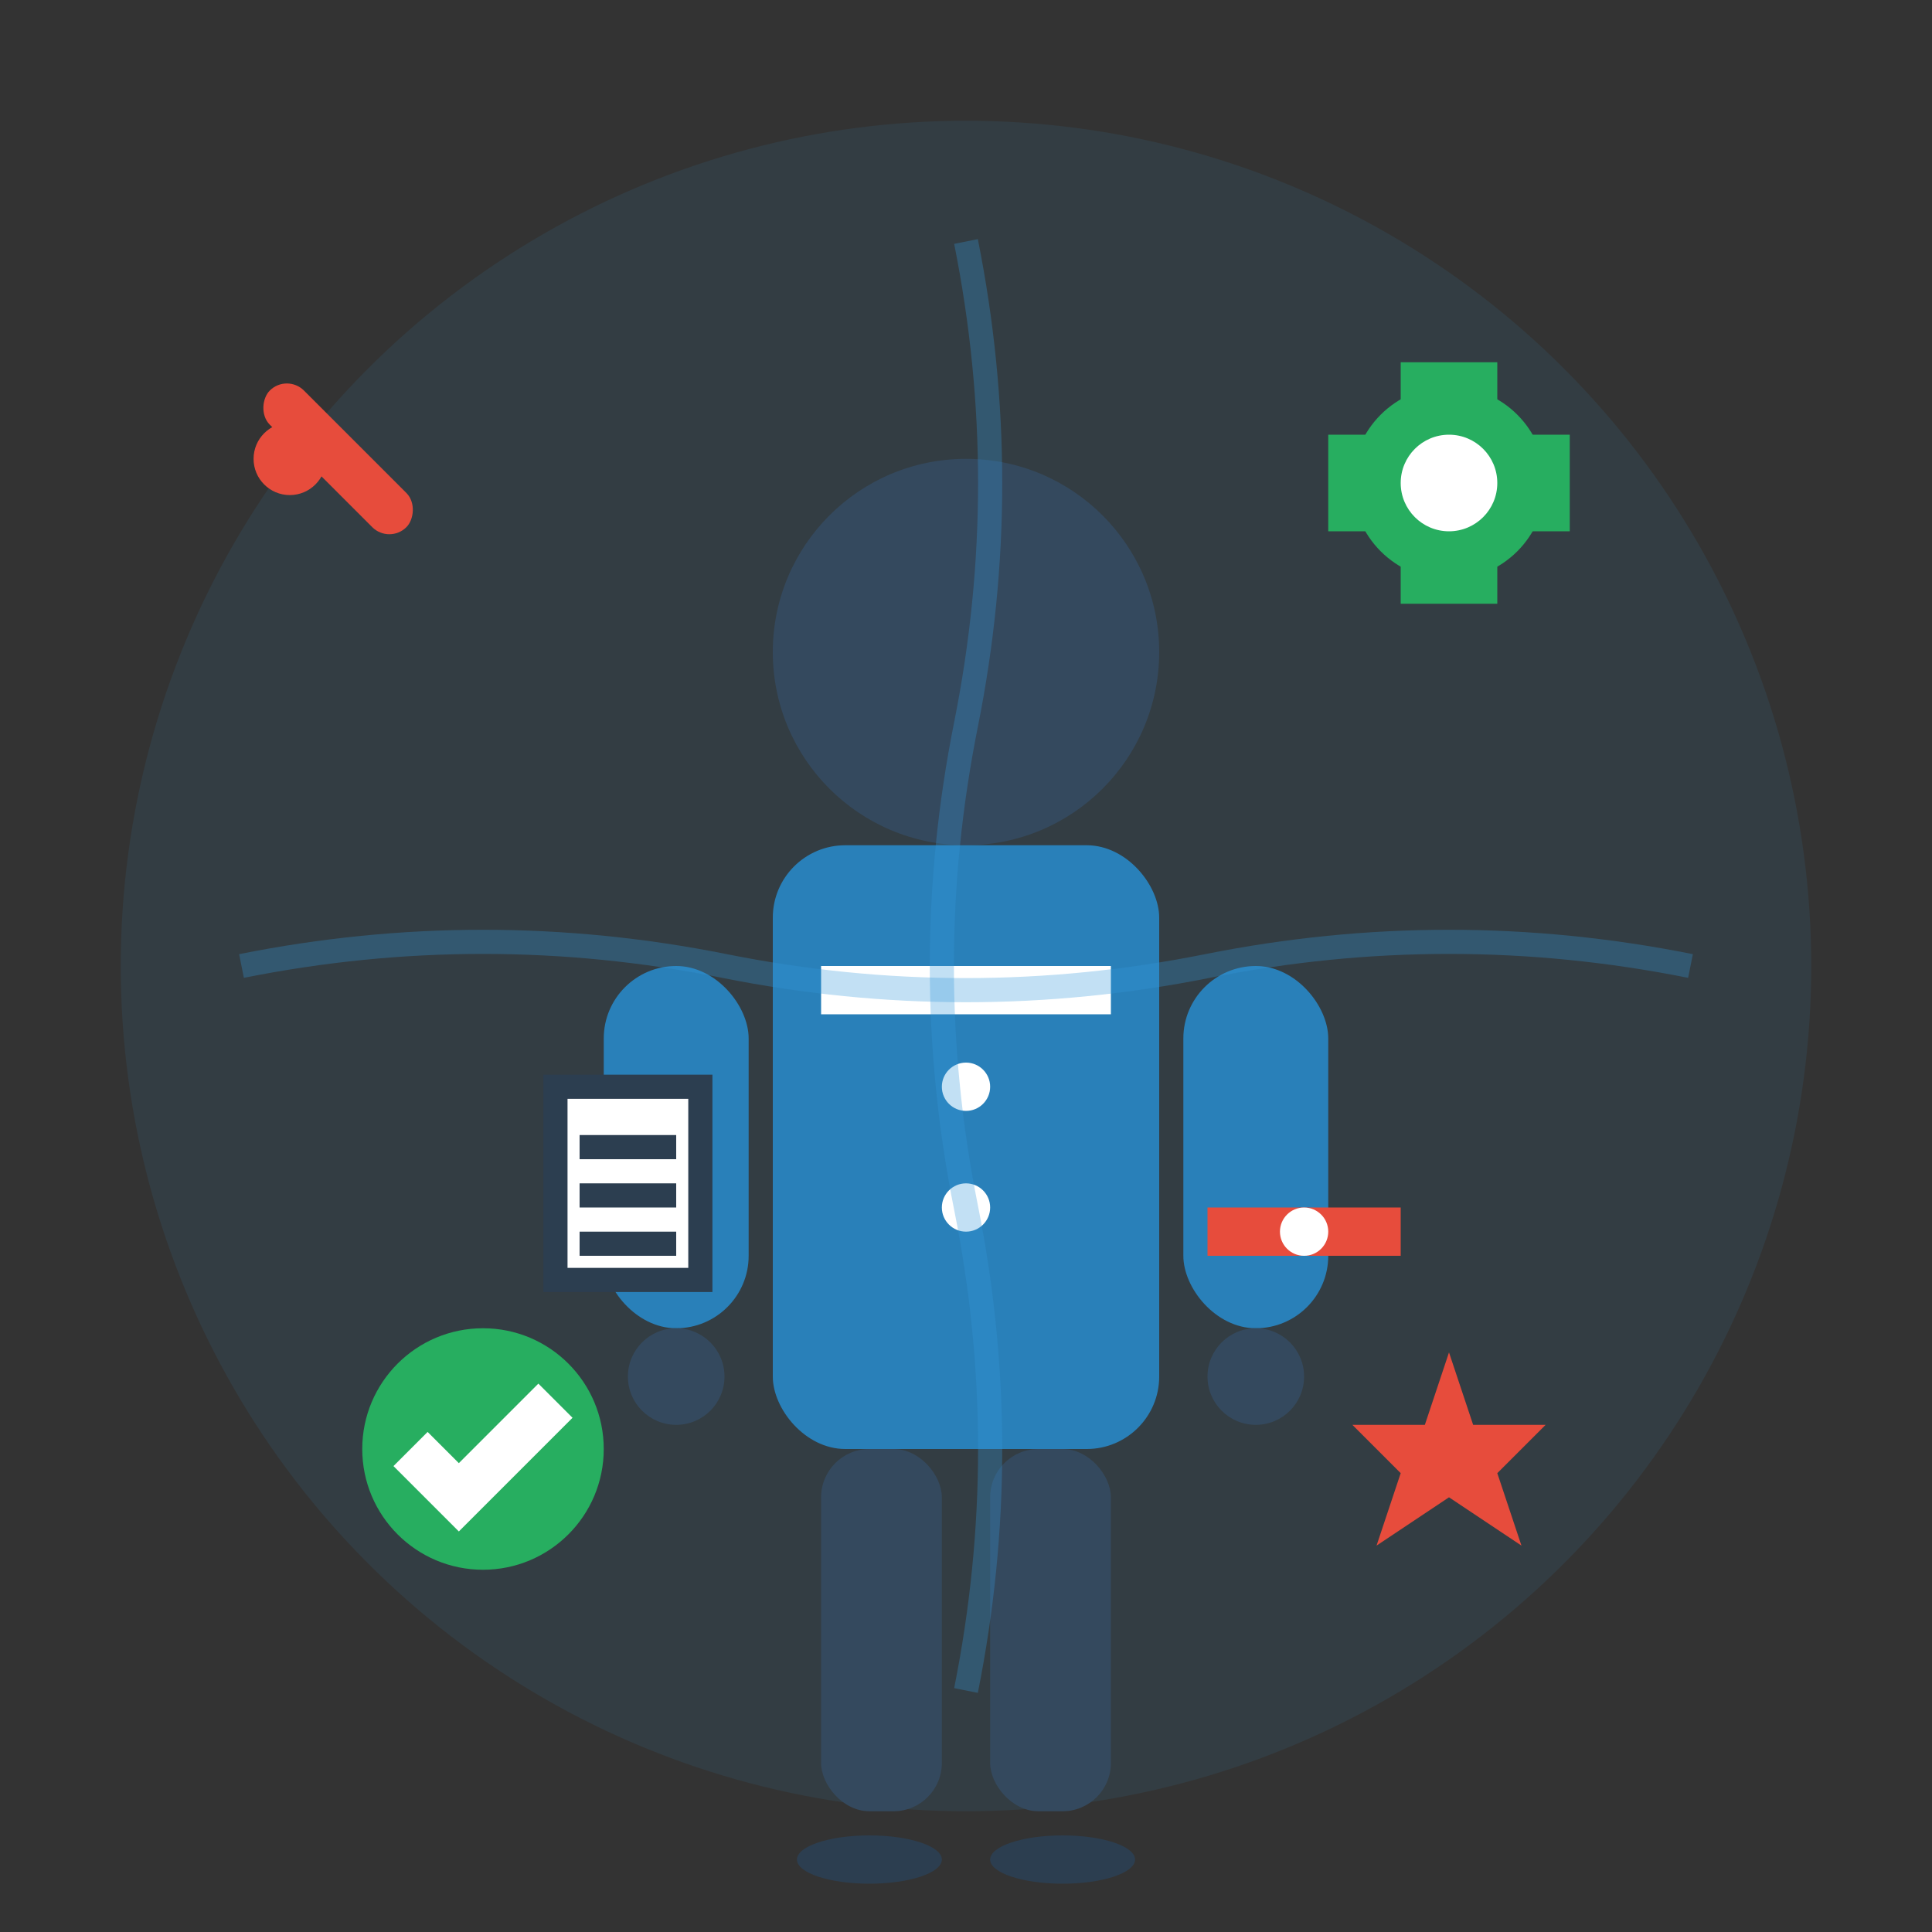 <svg xmlns="http://www.w3.org/2000/svg" viewBox="0 0 80 80" width="80" height="80">
  <rect x="0" y="0" width="80" height="80" fill="#333333" stroke="none"/>
  <defs>
    <style>
      .cls-1 { fill: #3498db; }
      .cls-2 { fill: #2980b9; }
      .cls-3 { fill: #ffffff; }
      .cls-4 { fill: #34495e; }
      .cls-5 { fill: #2c3e50; }
      .cls-6 { fill: #e74c3c; }
      .cls-7 { fill: #27ae60; }
    </style>
  </defs>
  
  <!-- Background circle -->
  <circle cx="40" cy="40" r="35" class="cls-1" opacity="0.1"/>
  
  <!-- Service person icon -->
  <g transform="translate(20, 15)">
    <!-- Head -->
    <circle cx="20" cy="12" r="8" class="cls-4"/>
    
    <!-- Body -->
    <rect x="12" y="20" width="16" height="25" rx="3" class="cls-2"/>
    
    <!-- Arms -->
    <rect x="5" y="25" width="6" height="15" rx="3" class="cls-2"/>
    <rect x="29" y="25" width="6" height="15" rx="3" class="cls-2"/>
    
    <!-- Legs -->
    <rect x="14" y="45" width="5" height="15" rx="2" class="cls-4"/>
    <rect x="21" y="45" width="5" height="15" rx="2" class="cls-4"/>
    
    <!-- Hands -->
    <circle cx="8" cy="42" r="2" class="cls-4"/>
    <circle cx="32" cy="42" r="2" class="cls-4"/>
    
    <!-- Feet -->
    <ellipse cx="16" cy="62" rx="3" ry="1" class="cls-5"/>
    <ellipse cx="24" cy="62" rx="3" ry="1" class="cls-5"/>
    
    <!-- Uniform details -->
    <rect x="14" y="25" width="12" height="2" class="cls-3"/>
    <circle cx="20" cy="30" r="1" class="cls-3"/>
    <circle cx="20" cy="35" r="1" class="cls-3"/>
    
    <!-- Service tools -->
    <rect x="30" y="35" width="8" height="2" class="cls-6"/>
    <circle cx="34" cy="36" r="1" class="cls-3"/>
    
    <!-- Clipboard -->
    <rect x="3" y="30" width="6" height="8" class="cls-3" stroke="#2c3e50" stroke-width="1"/>
    <rect x="4" y="32" width="4" height="1" class="cls-5"/>
    <rect x="4" y="34" width="4" height="1" class="cls-5"/>
    <rect x="4" y="36" width="4" height="1" class="cls-5"/>
  </g>
  
  <!-- Service symbols around -->
  <g transform="translate(10, 10)">
    <!-- Wrench -->
    <rect x="0" y="8" width="8" height="2" rx="1" class="cls-6" transform="rotate(45 4 9)"/>
    <circle cx="2" cy="9" r="1.5" class="cls-6"/>
  </g>
  
  <g transform="translate(55, 15)">
    <!-- Gear -->
    <circle cx="5" cy="5" r="4" class="cls-7"/>
    <circle cx="5" cy="5" r="2" class="cls-3"/>
    <rect x="3" y="0" width="4" height="2" class="cls-7"/>
    <rect x="8" y="3" width="2" height="4" class="cls-7"/>
    <rect x="3" y="8" width="4" height="2" class="cls-7"/>
    <rect x="0" y="3" width="2" height="4" class="cls-7"/>
  </g>
  
  <g transform="translate(15, 55)">
    <!-- Checkmark -->
    <circle cx="5" cy="5" r="5" class="cls-7"/>
    <path d="M2 5 L4 7 L8 3" stroke="#ffffff" stroke-width="2" fill="none"/>
  </g>
  
  <g transform="translate(55, 55)">
    <!-- Star -->
    <path d="M5 1 L6 4 L9 4 L7 6 L8 9 L5 7 L2 9 L3 6 L1 4 L4 4 Z" class="cls-6"/>
  </g>
  
  <!-- Hand-drawn decorative elements -->
  <path d="M10 40 Q20 38 30 40 Q40 42 50 40 Q60 38 70 40" 
        stroke="#3498db" stroke-width="1" fill="none" opacity="0.3"/>
        
  <path d="M40 10 Q42 20 40 30 Q38 40 40 50 Q42 60 40 70" 
        stroke="#3498db" stroke-width="1" fill="none" opacity="0.3"/>
</svg>

